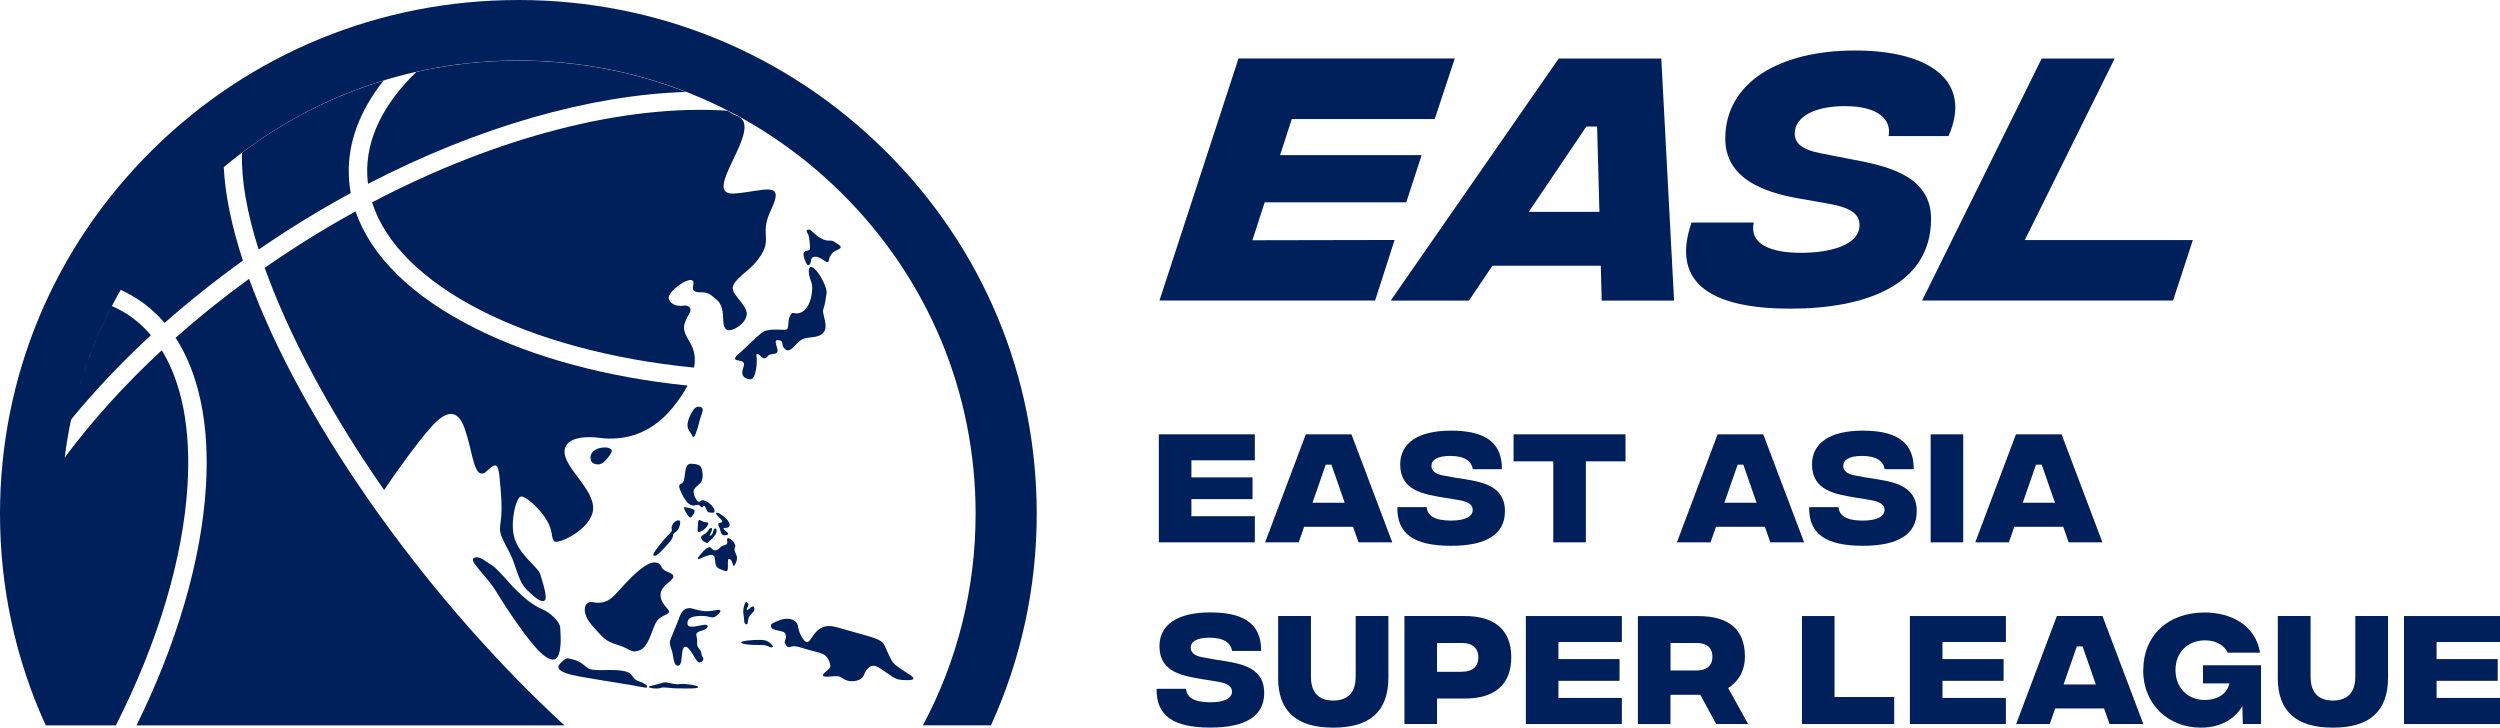 <?xml version="1.0" encoding="UTF-8"?><svg xmlns="http://www.w3.org/2000/svg" viewBox="0 0 359.93 104.76"><defs><style>.d{fill:#00205c;}</style></defs><g id="a"/><g id="b"><g id="c"><g><path class="d" d="M185.97,17.16l-1.67,5.17h20.38l-2.22,6.8h-20.38l-1.77,5.46,20.47-.04-2.8,8.72h-31.05l11.38-34.85h31.14l-2.89,8.72h-20.59Z"/><path class="d" d="M230.48,38.26h-15.61l-3.39,5.02h-11.26l24.19-34.85h14.77l1.84,34.85h-10.42l-.13-5.02Zm-.21-7.76l-.33-12.28h-1.55l-8.29,12.28h10.17Z"/><path class="d" d="M243.53,32.04h8.96c-.67,3.11,2.43,4.36,6.78,4.36s8.45-1.16,8.45-3.98c0-1.45-.96-2.49-4.56-3.11l-2.8-.5c-3.72-.62-11.97-1.87-11.97-8.84,0-8.13,7.83-12.7,18.67-12.7s16.95,4.44,13.47,12.32h-8.62c.42-2.28-1.34-4.31-6.32-4.31-4.35,0-7.2,1.54-7.2,3.94,0,1.33,.92,2.32,3.81,2.86l2.13,.42c5.06,1.08,13.69,1.74,13.69,9,0,9.58-9.5,12.94-20.26,12.94s-17.37-3.28-14.23-12.4h0Z"/><path class="d" d="M293.94,8.43h10.51l-12.93,26.13h24.19l-2.85,8.71h-36.13l17.22-34.85h0Z"/><path class="d" d="M101.35,77.96c.32,.17,.43,.34,.63,.11,.17-.2,.32-.27,.56-.54,.23-.24,.3-.36,.42-.5,.12-.13,.43-.83,.01-.96-.09-.03-.19,.08-.32,.55-.11,.43-.53,.68-.45,.39,.19-.38,.65-1.29-.06-.89-.09,.05-.18,.53-1.04,.98-.35,.18-.08,.7,.25,.88h0Z"/><path class="d" d="M97.24,76.63c.62-.41,.79-1.53,.66-1.63-.54-.37-1.4,.62-1.18,1.21,.13,.36-.44,.64-1.16,1.52-.77,.94-1.8,2.15-1.42,2.28,.45,.16,1.34-.98,1.86-1.51,1.47-1.54,.49-1.38,1.24-1.88Z"/><path class="d" d="M101.11,76.4c.77-.47,1.03-1.16,.74-1.18-.93-.07-1.06-.53-1.26-.3-.11,.12-.08,.43-.13,.98-.05,.56-.12,.97,.65,.5Z"/><path class="d" d="M100.11,62.56c.23-.6,.35-.92,.62-2.01,.27-1.09,.85-1.84,0-1.98-.54-.09-.85,.28-1.2,.92-.35,.64-.58,1.27-.54,1.87,.04,.6,.47,.92,.58,1.2,.12,.28,.31,.6,.54,0h0Z"/><path class="d" d="M96.93,83.1c.2-.66-1.34-.72-1.63-1.37-.15-.33-.77-1.82-3.52,.58-3.36,2.93-3.61,4.94-6.51,4.38-1.07-.21-1.85,1.42,.18,3.6,1.37,1.46,1.53,1.96,3.46,2.55,1.93,.59,1.85,1.25,3.14,.8,1.29-.45,1.77-2.79,2.34-3.92,.57-1.13,1.79-1.13,1.92-1.59s-1.25-1.16-1.21-2.49c.03-1.32,1.63-1.89,1.82-2.54h0Z"/><path class="d" d="M88.04,64.76c-.2-.31-.88-.45-1.7-.25-1.76,.44-1.4,1.93-.98,2.16,.51,.29,1.16,.29,1.66-.22,.51-.5,1.23-1.38,1.03-1.69Z"/><path class="d" d="M107.47,86.66c-.2-.11-.59,1.08-.42,1.86,.16,.77-.02,1.22,.35,1.35,.36,.13,.19-.48,.43-1.01,.24-.54,.79-.75,.79-1.1,0-.35-.14-.7-.62-.23-.48,.47-.6,.26-.42-.03,.17-.28,.33-.58-.1-.83h0Z"/><path class="d" d="M119,42.2c.14-.68-.96-2.88-1.78-3.55-.82-.68-1.07,.33-.39,2.04,.25,.62,.08,2.62-.73,3.66-.81,1.03-1.68,.74-1.86,.71-.34-.06-.57,.48-.69,1.01-.11,.53,.03,1.27-.35,1.38-.38,.11-2.46-.21-3.31,.32-.86,.53-2.76,2.54-3.28,2.94-.52,.4-1.17,1.01-.51,1.15,.66,.14,1.29,.12,.9,1.12-.39,1,.08,1.55,.98,1.63,.9,.08,1.05-2.56,.95-3.16-.11-.6,.11-.62,.46-.29,.35,.34,.7,.7,1.11,.15,.4-.55,1.26-.15,1.43-.68,.16-.53-.74-1.77,.13-1.66,.87,.11,.38,.6,.78,1.09,.41,.49,.76,.64,1.63-.32,.87-.96,1.23-1.04,2.07-1.14,.84-.1,1.84-.16,2.22-1.08,.38-.91-.44-2.39-.23-2.98,.32-.89,.34-1.66,.48-2.34h0Z"/><path class="d" d="M104.31,76c1.35,.06,.54-1.13,.05-1.5-.27-.21-.98-.87-1.27-.62-.18,.16,.96,.95,.89,1.21s-.6,.11-.57,.4,.21,.47,.31,.91c.1,.44,.22,.6,.44,.65,.22,.04,.68,.01,.68-.2,0-.22-1.08-.86-.53-.84h0Z"/><path class="d" d="M101.25,72.91c.32-.42,.43,.82,.81,.86,.65,.07,.96,.14,.76-.46-.21-.64-1.53-1.6-1.91-1.2-.31,.32-.59,0-.8-.44-.23-.48-.26-.65-.24-.99,.02-.34,.3-.54,.89-1.07,.58-.53,.38-1.62,.31-1.9-.08-.34-.08-.8-1.14-.91-.46-.05-1.12-.23-1.26,1.01-.19,1.6-.24,1.48-.46,1.75-.22,.27-.79-.03-.1,1.42,.19,.4,.36,.7,.65,1.1,.23,.32,.47,.55,.81,.66,.34,.11,.46-.03,.89-.06,.43-.04,.46,.67,.79,.23h0Z"/><path class="d" d="M98.59,73.44c.1,.28,.62,1.1,.8,1.08,.18-.02,.79-.83,.56-1.08-.23-.25-1.17-.4-1.17-.4-.46-.09-.3,.12-.19,.4h0Z"/><path class="d" d="M131.01,97.16c-1.19-.8-2.2-1.32-2.62-2.04-.37-.63-.82-1.77-1.12-2.33-.3-.59-1.21-.95-3.52-1.56-2.34-.62-3.58-1.13-4.49-1.1-.82,.03-1.51,.46-2.07,1.21-.57,.75-.86,1.63-1.5,.75-.64-.87-.72-1.52-.83-2.04-.12-.52-.64-.95-1.5-.97-.52-.01-1.12,.17-1.66,.43-.43,.21-.7,.27-.7,.57,0,.41,.19,.51,1.06,.71,.75,.17,1.01,.16,1.1,.8,.06,.38-.29,.71-.16,.97,.17,.33,.3,.76,.8,.57,.5-.19,1.05-.06,2.02,.25,.97,.32,2.04,.5,2.67,.79,.63,.28,1.07,1.22,1.05,1.74-.01,.52-1.05,.9-1.06,1.31s1.57,.06,2.18,.14c.61,.08,1.07,.93,2.49,.67,1.42-.26,1.15-1.12,1.66-1.63,.51-.51,.81-.89,1.98-.13,1.58,1.02,1.93,1.55,3.13,1.63,1.48,.09,2.1-.06,1.09-.74Z"/><path class="d" d="M92.01,98.09c-1.33-.45-.58-1.22-2.33-1.5-1.75-.28-2.49,0-4.25-.16-1.34-.12-1.07-1.14-3.53-1.63-.41-.08-.74,.17-1.25,.73-.44,.47-.7,1.25,2.81,1.87,3.51,.63,7.98,1.28,9.07,1.54,1.09,.27,.8-.4-.53-.85Z"/><path class="d" d="M101.6,88c-1.74-.15-1.99-.59-2.65-.41-1,.27-1.15,1.46-1.45,2.1-.15,.33-.76,1.91-.94,2.31-.18,.4-.17,.82,.13,1.57,.3,.74,.2,2.12,.82,2.26,.95,.22,.39-2.52,1.1-2.71,.72-.19,1.57,2.27,2.06,2.25,.49-.03,.74-.43,.5-.77-.29-.4-.06-.67-.53-1.23-.47-.55-.17-.81-.3-1.46-.12-.61-.34-.86,.89-1.18,.72-.18,1.09-1-.17-.73-1.25,.27-2.11,.43-2.09-.29,.02-.72,.61-.97,1.7-1.03,1.82-.1,1.85,.71,2.8-.32,.95-1.03-.91-.28-1.89-.36h0Z"/><path class="d" d="M98.07,98.47c-.41,.06-.82,.07-1.59-.11-.77-.18-.77-.15-1.18-.03-.41,.13-1.02,.27-1.63,.43-.92,.25,.92,.5,1.41,.29,.48-.21,1.57,.08,2.37,.06,.8-.02,3.07,.11,3.06-.18-.02-.29-2.01-.52-2.43-.46Z"/><path class="d" d="M110.25,92.22c-.56-.2-2.6-.06-3.26,.1-.67,.16-.32,.58,2.58,.54,1-.02,1.29,.44,1.61,.33,.32-.11-.37-.78-.93-.97h0Z"/><path class="d" d="M105.84,78.8c.19-.44-.63-1.35-1.01-1.32-.38,.03,.16,.82-.38,.96-.94,.25-.75,.57-1.27,.76-.52,.19-.78-.37-1-.43-.22-.06-.84,.45-1.15,.85-.31,.4-.54,.55-.54,.75,0,.32,.56-.14,1.48-.41,.92-.27,.95,.22,1.01,1,.07,.78,.47,.9,1.08,1.13,.61,.23,.74,.25,.74-.63,0-.75-.06-1.1,.3-.95,.36,.15,.43,1.21,.61,.95,.19-.26,.54-.95,.34-1.47-.2-.51-.41-.75-.22-1.2h0Z"/><path class="d" d="M59.95,10.35c-4.79,4.62-7.26,9.71-7.08,14.79,.02,.44,.06,.89,.11,1.33,15.88-8.23,31.97-12.8,45.77-13.23-7.58-2.96-15.74-4.51-24.14-4.51-5,0-9.91,.55-14.67,1.62h0Z"/><path class="d" d="M107.52,45.24c.03-1.32-2.12-2.76-2.03-3.84,.09-1.08,2.35-2.49,3.24-3.54,2.95-3.47,.4-3.73,2.27-7.62,2.09-4.34-.91-2.73-5.21-2.38-5.3,.44,4.54-9.65,.32-11.17-.34-.12-.79-.39-1.37-.75-14.71-.97-33.06,3.69-51.17,13.19,3.77,11.99,22.3,21.43,46.36,23.8,.27-1.46,0-2.64-.59-3.62-1.23-2.02-1.07-2.4-.01-4.34,.26-.47-.05-1.11-.98-.96-.75,.12-1.85-.13-2.07-1.03-.22-.91,2.78-3.18,3.46-2.56,.35,.32-.34,1.22,.32,1.54,.66,.32,1.42-.19,2.43,.62,1.01,.81,1.01,.85,1.23,1.26,.68,1.26,.11,2.77,.76,3.51s2.99-.77,3.03-2.09Z"/><path class="d" d="M119.34,37.48c.07-.59,.51-1.23,1.07-1.43,1.16-.43,.48-.74-.14-1.14-.35-.23-.44-.28-.85-.27-1.29,.06-2.37-1.26-2.68-1.48-.31-.22-.81-.12-.52,.34,.29,.47,.27,.71,.34,1.33,.07,.59,.07,.88,.02,1.07-.05,.19-.5,.18-.65,.27-.49,.28-.13,1.04,.04,1.5,.4,1.05,.77,.18,.78-.02,.03-1.02,.99-.7,1.5-.4,.53,.31,1.01,.81,1.08,.22h0Z"/><path class="d" d="M50.5,27.79c-.16-.84-.25-1.7-.28-2.55-.17-4.69,1.57-9.32,5.01-13.64-7.33,2.23-14.22,5.73-20.39,10.39-.12,3.88,.7,8.61,2.4,13.94,1.38-.95,2.71-1.83,4.04-2.69,3-1.92,6.09-3.75,9.22-5.45h0Z"/><path class="d" d="M70.05,67.84c1.31-1.19,1.67-1.31,1.89,1.04,.22,2.35,.39,4.34,.15,6.19-.2,1.53-.29,1.53,1.25,4.45,1.08,2.05,1.12,4,2.54,5.42,1.42,1.42,2.04,1.71,2.45,1.56,.66-.24-.27-2.81-.52-3.75-.27-1.05-2.61-2.47-3.59-4.84-.97-2.37,.09-6.32,.76-6.42,.67-.11,2.65,1.63,3.7,3.34,1.04,1.71,.59,2.6,1.13,3.1,.53,.5,5.39-1.74,5.58-4.62,.19-2.89-4.23-6-4.11-8.35,.12-2.34,3.92-2.04,4.6-1.97,.39,.04,1.43,.22,2.58,.14,.92-.06,4.96-.16,8.46-4.53,.9-1.13,1.58-2.15,2.07-3.09-11.56-1.19-21.99-3.98-30.4-8.16-9.18-4.56-15.15-10.38-17.4-16.92-2.87,1.58-5.72,3.27-8.47,5.04-1.5,.97-3.02,1.98-4.61,3.08,3.39,9.5,9.28,20.64,17.19,32,1.55-2.32,4.7-6.76,6.86-9.17,1.97-2.19,3.69-2.64,4.7,.21,.6,1.71,.85,3.04,1.14,4.18,.24,.92,.74,3.28,2.05,2.09h0Z"/><path class="d" d="M80.66,90.35c-.04-.78-1.38-2.12-2.49-2.59-1.63-.69-2.79-1.79-3.93-2.88-.79-.75-2.63-3.07-3.54-3.58-.88-.5-1.68-1.37-2.49-.95-.76,.39,1.88,2.57,3.28,4.9,1.4,2.32,4.68,7.22,6.4,8.76,1.72,1.55,2.4,1.02,2.68-.24,.27-1.26,.12-2.65,.08-3.43h0Z"/><path class="d" d="M127.39,21.66C113.3,7.69,94.56,0,74.63,0S35.95,7.69,21.86,21.66C7.76,35.64,0,54.21,0,73.97c0,10.68,2.27,21.02,6.59,30.47h10.09c6.05-11.92,9.68-24.01,10.32-34.59,.49-8.08-.81-14.72-3.71-19.42-5.32,4.93-10.05,10.16-13.98,15.45,.37-2.94,.93-5.83,1.69-8.67-.28,1.05-.53,2.11-.76,3.18,3.41-4.16,7.27-8.24,11.49-12.13-1.1-1.29-2.35-2.38-3.76-3.24-.59-.36-1.22-.68-1.86-.96-2.18,4.18-3.89,8.59-5.11,13.15,1.44-5.42,3.58-10.62,6.38-15.48h0c.68,.31,1.35,.66,1.98,1.05,1.63,1,3.08,2.24,4.34,3.71,3.51-3.1,7.29-6.11,11.27-8.97-1.65-5.05-2.57-9.56-2.75-13.45,11.85-9.94,26.72-15.36,42.42-15.36,17.58,0,34.11,6.79,46.54,19.11,12.43,12.32,19.28,28.71,19.28,46.14,0,10.8-2.63,21.19-7.59,30.47h9.8c4.31-9.45,6.59-19.79,6.59-30.47,0-19.76-7.76-38.33-21.86-52.3ZM14.18,99.88c.03,.08,.07,.15,.1,.23-.03-.08-.07-.15-.1-.23Z"/><path class="d" d="M54.73,74.31c-8.56-11.94-15.06-23.72-18.87-34.17-3.73,2.71-7.28,5.56-10.58,8.49,3.38,5.2,4.91,12.51,4.37,21.38-.64,10.57-4.15,22.58-10,34.43h61.62c-9.37-8.61-18.57-19.03-26.53-30.13Z"/><path class="d" d="M166.54,99.17h4.22c.08,1.19,1.08,1.93,3.44,1.94,2.13,.02,3.17-.63,3.17-1.52,0-.69-.49-1.2-2.13-1.46l-1.98-.32c-2.97-.5-6.33-1-6.33-4.77,0-3.04,2.5-4.87,7.3-4.87,4.35,0,7.4,1.3,7.34,5.55h-4.18c-.21-1.17-1.16-1.91-3.27-1.91-1.85,0-2.69,.58-2.69,1.44,0,.61,.43,1.17,1.77,1.39l1.66,.3c3.08,.52,7.15,.74,7.15,4.83,0,3.28-2.62,5-7.83,4.98-5.21-.02-7.75-1.68-7.66-5.59h0Z"/><path class="d" d="M184.02,97.56v-8.87h4.72v8.76c0,2.11,.99,3.41,3.21,3.41s3.23-1.3,3.23-3.41v-8.76h4.71v8.85c0,4.94-2.73,7.22-7.94,7.22s-7.94-2.28-7.94-7.2h0Z"/><path class="d" d="M202.2,88.69h8.67c4.24,0,6.71,1.93,6.71,5.94s-2.47,5.94-6.69,5.94h-4v3.67h-4.69v-15.55Zm8.29,8.02c1.44,0,2.35-.69,2.35-2.07s-.91-2.07-2.35-2.07h-3.6v4.15h3.6Z"/><path class="d" d="M219.68,88.69h13.82v3.74h-9.13v2.46h8.8v3.13h-8.8v2.46h9.13v3.76h-13.82v-15.55Z"/><path class="d" d="M247.08,104.25l-2.28-4.22h-4.3v4.22h-4.69v-15.55h8.72c4.32,0,6.69,1.89,6.69,5.81,0,2.13-.99,3.65-2.41,4.55l2.87,5.18h-4.61Zm-6.57-7.72h3.73c1.5,0,2.3-.7,2.3-1.98s-.8-1.98-2.3-1.98h-3.73v3.96Z"/><path class="d" d="M259.43,88.69h4.69v11.66h8.59v3.89h-13.28v-15.55h0Z"/><path class="d" d="M274.97,88.69h13.82v3.74h-9.13v2.46h8.8v3.13h-8.8v2.46h9.13v3.76h-13.82v-15.55Z"/><path class="d" d="M302.95,102h-7.06l-.78,2.24h-4.84l5.86-15.55h6.57l5.88,15.55h-4.86l-.79-2.24h0Zm-1.21-3.46l-1.91-5.48h-.82l-1.91,5.48h4.63Z"/><path class="d" d="M308.57,96.47c0-4.94,3.51-8.29,8.85-8.29,3.62,0,7.28,1.7,7.97,5.79h-4.65c-.45-.98-1.64-1.78-3.23-1.78-2.54,0-4.3,1.7-4.3,4.28s1.79,4.31,4.22,4.31c1.4,0,3.1-.56,3.55-2.39h-3.81v-2.61h8.35v8.46h-2.62l-.06-2.57c-.97,1.61-2.82,3.09-5.98,3.09-4.69,0-8.31-3.35-8.31-8.29h0Z"/><path class="d" d="M327.94,97.56v-8.87h4.72v8.76c0,2.11,.99,3.41,3.21,3.41s3.23-1.3,3.23-3.41v-8.76h4.71v8.85c0,4.94-2.73,7.22-7.94,7.22s-7.94-2.28-7.94-7.2h0Z"/><path class="d" d="M346.11,88.69h13.82v3.74h-9.13v2.46h8.8v3.13h-8.8v2.46h9.13v3.76h-13.82v-15.55Z"/><path class="d" d="M166.84,62.53h13.82v3.74h-9.13v2.46h8.8v3.13h-8.8v2.46h9.13v3.76h-13.82v-15.55Z"/><path class="d" d="M194.82,75.84h-7.06l-.78,2.24h-4.84l5.86-15.55h6.57l5.88,15.55h-4.86l-.79-2.24h0Zm-1.22-3.46l-1.91-5.48h-.82l-1.91,5.48h4.63Z"/><path class="d" d="M201.19,73.01h4.22c.07,1.19,1.08,1.93,3.44,1.94,2.13,.02,3.18-.63,3.18-1.52,0-.69-.49-1.2-2.13-1.46l-1.98-.32c-2.97-.5-6.33-1-6.33-4.78,0-3.04,2.5-4.87,7.3-4.87,4.35,0,7.4,1.3,7.34,5.55h-4.18c-.2-1.17-1.16-1.91-3.27-1.91-1.85,0-2.69,.58-2.69,1.44,0,.61,.43,1.17,1.77,1.39l1.66,.3c3.08,.52,7.15,.74,7.15,4.83,0,3.28-2.62,5-7.83,4.98-5.21-.02-7.75-1.68-7.66-5.59h0Z"/><path class="d" d="M234.04,66.42h-5.72v11.66h-4.69v-11.66h-5.72v-3.89h16.12v3.89h0Z"/><path class="d" d="M254.11,75.84h-7.06l-.78,2.24h-4.84l5.86-15.55h6.57l5.88,15.55h-4.86l-.79-2.24h0Zm-1.21-3.46l-1.91-5.48h-.82l-1.91,5.48h4.63Z"/><path class="d" d="M260.48,73.01h4.22c.08,1.19,1.08,1.93,3.44,1.94,2.13,.02,3.18-.63,3.18-1.52,0-.69-.49-1.2-2.13-1.46l-1.98-.32c-2.97-.5-6.33-1-6.33-4.78,0-3.04,2.5-4.87,7.3-4.87,4.35,0,7.4,1.3,7.34,5.55h-4.18c-.2-1.17-1.16-1.91-3.27-1.91-1.85,0-2.69,.58-2.69,1.44,0,.61,.43,1.17,1.77,1.39l1.66,.3c3.08,.52,7.15,.74,7.15,4.83,0,3.28-2.62,5-7.83,4.98-5.21-.02-7.75-1.68-7.66-5.59h0Z"/><path class="d" d="M277.96,62.53h4.69v15.55h-4.69v-15.55Z"/><path class="d" d="M297.07,75.84h-7.06l-.79,2.24h-4.84l5.86-15.55h6.57l5.88,15.55h-4.86l-.78-2.24h0Zm-1.21-3.46l-1.91-5.48h-.82l-1.91,5.48h4.63Z"/></g></g></g></svg>